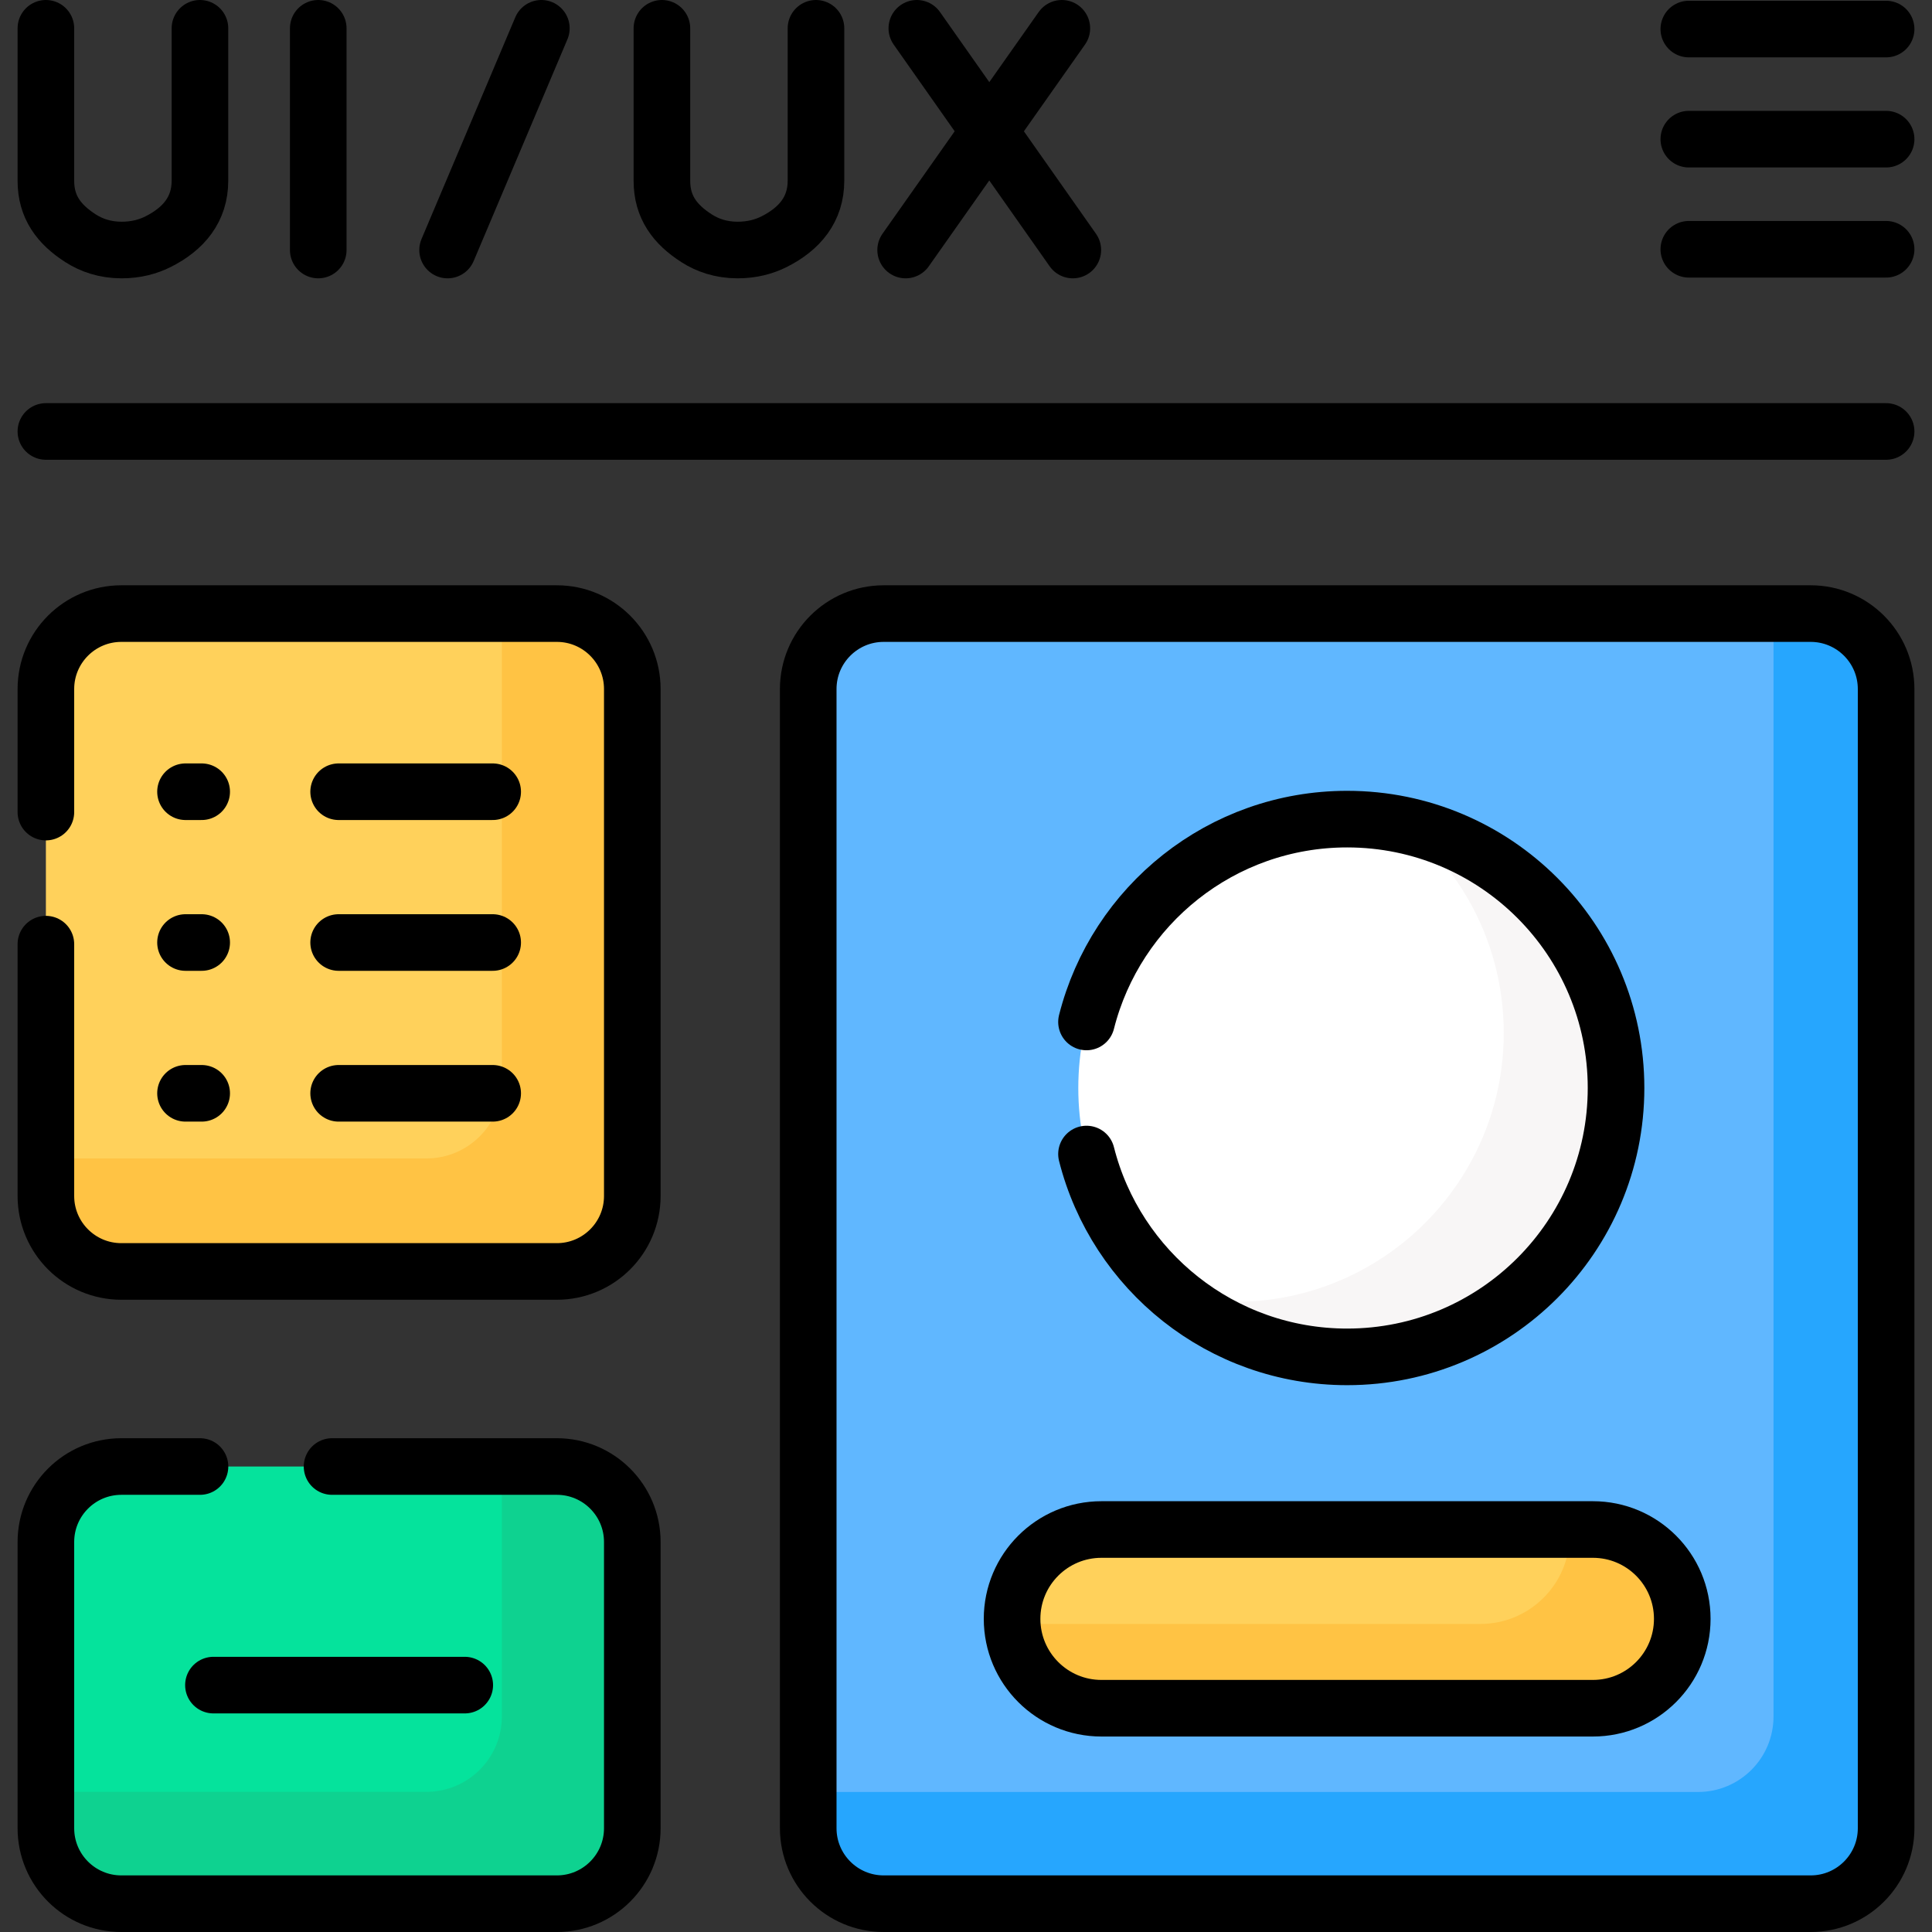 <svg version="1.1" id="Capa_1" xmlns="http://www.w3.org/2000/svg" xmlns:xlink="http://www.w3.org/1999/xlink" x="0px" y="0px" viewBox="0 0 512 512" style="enable-background:new 0 0 512 512;" xml:space="preserve">
<rect x="0" y="0" width="512" height="512" fill="#333333" stroke="none"/>
<g>
	<g>
		<g>
			<g>
				<g>
					<path style="fill:#60B7FF;" d="M479.839,504.5H234.188c-11.046,0-20-8.954-20-20V182.607c0-11.046,8.954-20,20-20h245.651&#10;&#9;&#9;&#9;&#9;&#9;&#9;c11.046,0,20,8.954,20,20V484.5C499.839,495.546,490.885,504.5,479.839,504.5z"/>
					<path style="fill:#26A6FE;" d="M479.839,162.607H470v292.286c0,11.046-8.954,20-20,20H214.188v9.607c0,11.046,8.954,20,20,20&#10;&#9;&#9;&#9;&#9;&#9;&#9;h245.651c11.046,0,20-8.954,20-20V182.607C499.839,171.562,490.885,162.607,479.839,162.607z"/>
					<circle style="fill:#FFFFFF;" cx="357.014" cy="288.331" r="71.254"/>
					<path style="fill:#F8F6F6;" d="M372.64,218.817c15.8,13.069,25.868,32.823,25.868,54.929c0,39.353-31.901,71.254-71.254,71.254&#10;&#9;&#9;&#9;&#9;&#9;&#9;c-5.371,0-10.596-0.614-15.627-1.74c12.326,10.196,28.14,16.325,45.386,16.325c39.353,0,71.254-31.901,71.254-71.254&#10;&#9;&#9;&#9;&#9;&#9;&#9;C428.268,254.349,404.473,225.943,372.64,218.817z"/>
					<path style="fill:#FFD15B;" d="M422.136,452.698H291.891c-13.079,0-23.681-10.602-23.681-23.681v0&#10;&#9;&#9;&#9;&#9;&#9;&#9;c0-13.079,10.602-23.681,23.681-23.681h130.245c13.079,0,23.681,10.602,23.681,23.681v0&#10;&#9;&#9;&#9;&#9;&#9;&#9;C445.817,442.096,435.215,452.698,422.136,452.698z"/>
					<path style="fill:#FFC344;" d="M422.136,405.336h-6.177c0.025,0.445,0.04,0.893,0.04,1.345l0,0&#10;&#9;&#9;&#9;&#9;&#9;&#9;c0,13.079-10.602,23.681-23.681,23.681H268.251c0.697,12.453,11.013,22.336,23.641,22.336h130.245&#10;&#9;&#9;&#9;&#9;&#9;&#9;c13.079,0,23.681-10.602,23.681-23.681v0C445.817,415.939,435.215,405.336,422.136,405.336z"/>
				</g>
				<g>
					<path style="fill:#05E39C;" d="M147.567,504.5H32.161c-11.046,0-20-8.954-20-20v-75.857c0-11.046,8.954-20,20-20h115.406&#10;&#9;&#9;&#9;&#9;&#9;&#9;c11.046,0,20,8.954,20,20V484.5C167.567,495.546,158.612,504.5,147.567,504.5z"/>
					<path style="fill:#0ED290;" d="M147.567,388.643H133v66.214c0,11.046-8.954,20-20,20H12.161v9.643c0,11.046,8.954,20,20,20&#10;&#9;&#9;&#9;&#9;&#9;&#9;h115.406c11.046,0,20-8.954,20-20v-75.857C167.567,397.597,158.612,388.643,147.567,388.643z"/>
				</g>
				<g>
					<path style="fill:#FFD15B;" d="M147.567,336.948H32.161c-11.046,0-20-8.954-20-20V182.607c0-11.046,8.954-20,20-20h115.406&#10;&#9;&#9;&#9;&#9;&#9;&#9;c11.046,0,20,8.954,20,20v134.341C167.567,327.994,158.612,336.948,147.567,336.948z"/>
					<path style="fill:#FFC344;" d="M147.567,162.607H133V287c0,11.046-8.954,20-20,20H12.161v9.948c0,11.046,8.954,20,20,20&#10;&#9;&#9;&#9;&#9;&#9;&#9;h115.406c11.046,0,20-8.954,20-20V182.607C167.567,171.562,158.612,162.607,147.567,162.607z"/>
				</g>
			</g>
		</g>
	</g>
	<g>
		
			<line style="fill:none;stroke:#000000;stroke-width:15;stroke-linecap:round;stroke-linejoin:round;stroke-miterlimit:10;" x1="123.165" y1="446.571" x2="56.563" y2="446.571"/>
		<g>
			<g>
				
					<line style="fill:none;stroke:#000000;stroke-width:15;stroke-linecap:round;stroke-linejoin:round;stroke-miterlimit:10;" x1="89.742" y1="209.816" x2="130.565" y2="209.816"/>
				
					<line style="fill:none;stroke:#000000;stroke-width:15;stroke-linecap:round;stroke-linejoin:round;stroke-miterlimit:10;" x1="89.742" y1="249.778" x2="130.565" y2="249.778"/>
				
					<line style="fill:none;stroke:#000000;stroke-width:15;stroke-linecap:round;stroke-linejoin:round;stroke-miterlimit:10;" x1="89.742" y1="289.739" x2="130.565" y2="289.739"/>
			</g>
			<g>
				
					<line style="fill:none;stroke:#000000;stroke-width:15;stroke-linecap:round;stroke-linejoin:round;stroke-miterlimit:10;" x1="49.162" y1="209.816" x2="53.447" y2="209.816"/>
				
					<line style="fill:none;stroke:#000000;stroke-width:15;stroke-linecap:round;stroke-linejoin:round;stroke-miterlimit:10;" x1="49.162" y1="249.778" x2="53.447" y2="249.778"/>
				
					<line style="fill:none;stroke:#000000;stroke-width:15;stroke-linecap:round;stroke-linejoin:round;stroke-miterlimit:10;" x1="49.162" y1="289.739" x2="53.447" y2="289.739"/>
			</g>
		</g>
		<g>
			<g>
				<g>
					
						<line style="fill:none;stroke:#000000;stroke-width:15;stroke-linecap:round;stroke-linejoin:round;stroke-miterlimit:10;" x1="84.339" y1="7.5" x2="84.339" y2="66.259"/>
				</g>
				<g>
					<path style="fill:none;stroke:#000000;stroke-width:15;stroke-linecap:round;stroke-linejoin:round;stroke-miterlimit:10;" d="&#10;&#9;&#9;&#9;&#9;&#9;&#9;M12.161,7.5v40.433c0,6.886,3.416,11.522,9.218,15.229c2.826,1.806,6.395,3.092,10.831,3.098&#10;&#9;&#9;&#9;&#9;&#9;&#9;c3.841,0.005,7.052-0.884,9.706-2.221c6.762-3.405,11.074-8.577,11.074-16.148V7.5"/>
				</g>
			</g>
			<g>
				<g>
					
						<line style="fill:none;stroke:#000000;stroke-width:15;stroke-linecap:round;stroke-linejoin:round;stroke-miterlimit:10;" x1="242.971" y1="7.5" x2="284.307" y2="66.259"/>
					
						<line style="fill:none;stroke:#000000;stroke-width:15;stroke-linecap:round;stroke-linejoin:round;stroke-miterlimit:10;" x1="281.398" y1="7.5" x2="240.004" y2="66.259"/>
				</g>
				<g>
					<path style="fill:none;stroke:#000000;stroke-width:15;stroke-linecap:round;stroke-linejoin:round;stroke-miterlimit:10;" d="&#10;&#9;&#9;&#9;&#9;&#9;&#9;M175.414,7.5v40.433c0,6.886,3.416,11.522,9.218,15.229c2.826,1.806,6.395,3.092,10.831,3.098&#10;&#9;&#9;&#9;&#9;&#9;&#9;c3.841,0.005,7.052-0.884,9.706-2.221c6.762-3.405,11.074-8.577,11.074-16.148V7.5"/>
				</g>
			</g>
			<g>
				
					<line style="fill:none;stroke:#000000;stroke-width:15;stroke-linecap:round;stroke-linejoin:round;stroke-miterlimit:10;" x1="143.466" y1="7.5" x2="118.618" y2="66.259"/>
			</g>
		</g>
		
			<line style="fill:none;stroke:#000000;stroke-width:15;stroke-linecap:round;stroke-linejoin:round;stroke-miterlimit:10;" x1="12.161" y1="114.341" x2="499.839" y2="114.341"/>
		<g>
			
				<line style="fill:none;stroke:#000000;stroke-width:15;stroke-linecap:round;stroke-linejoin:round;stroke-miterlimit:10;" x1="447.554" y1="7.7" x2="499.839" y2="7.7"/>
			
				<line style="fill:none;stroke:#000000;stroke-width:15;stroke-linecap:round;stroke-linejoin:round;stroke-miterlimit:10;" x1="499.839" y1="36.879" x2="447.554" y2="36.879"/>
			
				<line style="fill:none;stroke:#000000;stroke-width:15;stroke-linecap:round;stroke-linejoin:round;stroke-miterlimit:10;" x1="499.839" y1="66.059" x2="447.554" y2="66.059"/>
		</g>
		<path style="fill:none;stroke:#000000;stroke-width:15;stroke-linecap:round;stroke-linejoin:round;stroke-miterlimit:10;" d="&#10;&#9;&#9;&#9;M479.839,504.5H234.188c-11.046,0-20-8.954-20-20V182.607c0-11.046,8.954-20,20-20h245.651c11.046,0,20,8.954,20,20V484.5&#10;&#9;&#9;&#9;C499.839,495.546,490.885,504.5,479.839,504.5z"/>
		<path style="fill:none;stroke:#000000;stroke-width:15;stroke-linecap:round;stroke-linejoin:round;stroke-miterlimit:10;" d="&#10;&#9;&#9;&#9;M53,388.643H32.161c-11.046,0-20,8.954-20,20V484.5c0,11.046,8.954,20,20,20h115.406c11.046,0,20-8.954,20-20v-75.857&#10;&#9;&#9;&#9;c0-11.046-8.954-20-20-20H88"/>
		<path style="fill:none;stroke:#000000;stroke-width:15;stroke-linecap:round;stroke-linejoin:round;stroke-miterlimit:10;" d="&#10;&#9;&#9;&#9;M12.161,250.211v66.737c0,11.046,8.954,20,20,20h115.406c11.046,0,20-8.954,20-20V182.607c0-11.046-8.954-20-20-20H32.161&#10;&#9;&#9;&#9;c-11.046,0-20,8.954-20,20v32.604"/>
		<path style="fill:none;stroke:#000000;stroke-width:15;stroke-linecap:round;stroke-linejoin:round;stroke-miterlimit:10;" d="&#10;&#9;&#9;&#9;M287.932,305.831c7.801,30.89,35.768,53.754,69.082,53.754c39.353,0,71.254-31.901,71.254-71.254&#10;&#9;&#9;&#9;c0-39.353-31.901-71.254-71.254-71.254c-33.313,0-61.28,22.864-69.082,53.754"/>
		<path style="fill:none;stroke:#000000;stroke-width:15;stroke-linecap:round;stroke-linejoin:round;stroke-miterlimit:10;" d="&#10;&#9;&#9;&#9;M422.136,452.698H291.891c-13.079,0-23.681-10.602-23.681-23.681v0c0-13.079,10.602-23.681,23.681-23.681h130.245&#10;&#9;&#9;&#9;c13.079,0,23.681,10.602,23.681,23.681v0C445.817,442.096,435.215,452.698,422.136,452.698z"/>
	</g>
</g>
<g>
</g>
<g>
</g>
<g>
</g>
<g>
</g>
<g>
</g>
<g>
</g>
<g>
</g>
<g>
</g>
<g>
</g>
<g>
</g>
<g>
</g>
<g>
</g>
<g>
</g>
<g>
</g>
<g>
</g>
</svg>